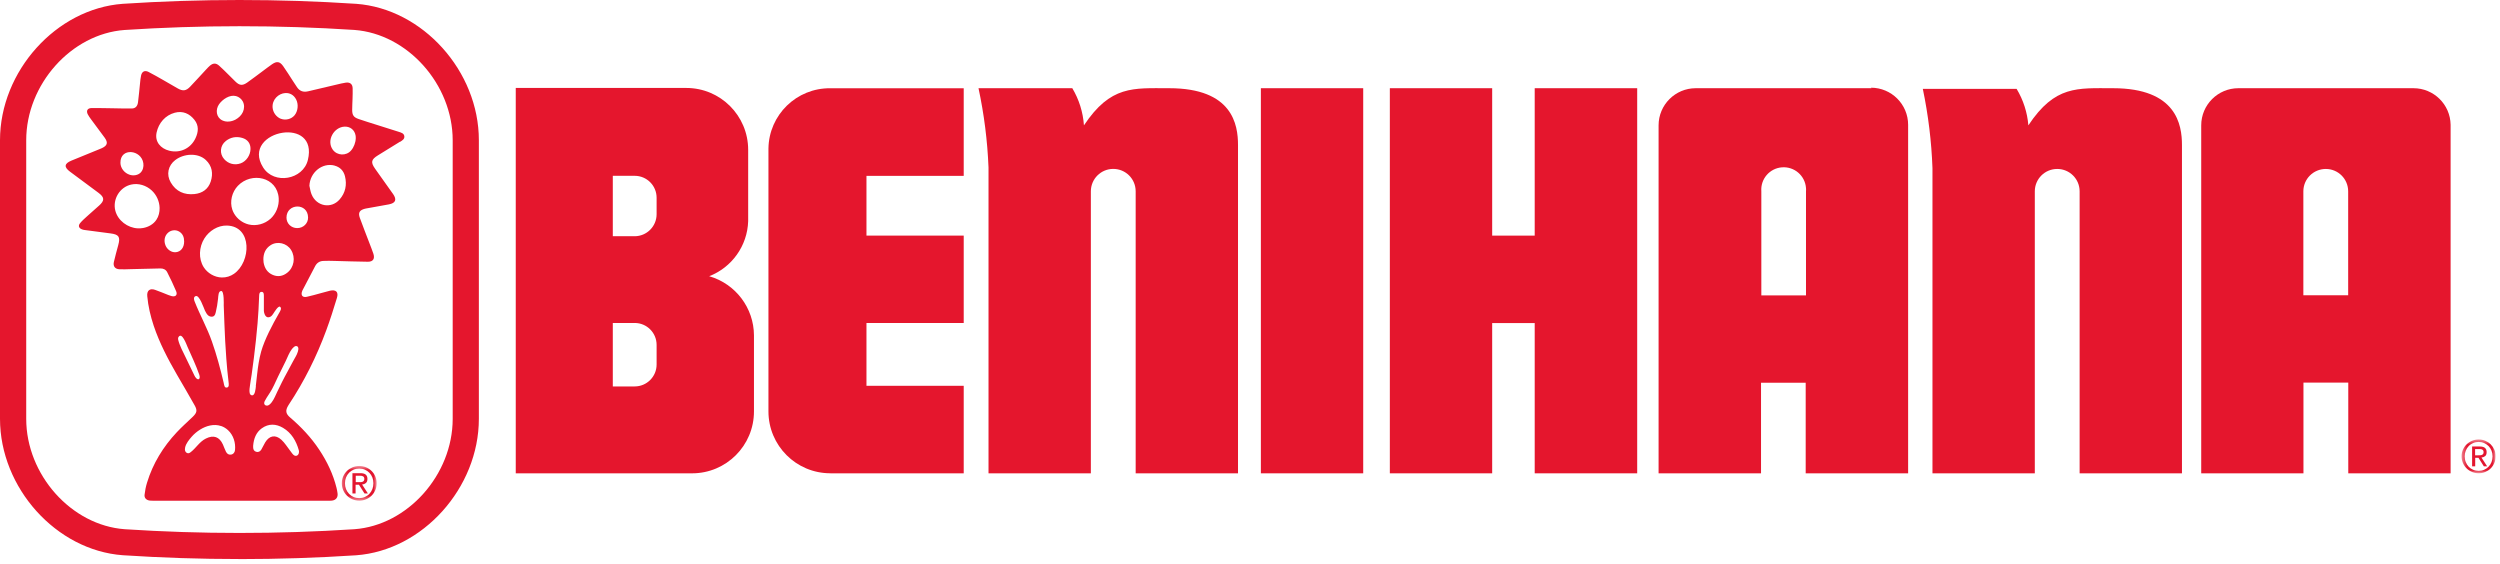 <svg width="492" height="111" viewBox="0 0 492 111" fill="none" xmlns="http://www.w3.org/2000/svg">
<g clip-path="url(#clip0_114_11193)">
<path d="M47.12 110.02C39.45 110.02 31.79 109.77 24.18 109.27C11.06 108.32 0 96.01 0 82.41V27.61C0 14.01 11.06 1.71 24.16 0.75C39.41 -0.25 54.85 -0.25 70.07 0.75H70.09C83.18 1.71 94.25 14.01 94.24 27.61V82.42C94.24 96.02 83.18 108.32 70.09 109.28C62.47 109.78 54.79 110.03 47.12 110.03V110.02ZM47.12 5.16C39.57 5.16 32.01 5.41 24.51 5.9C14.03 6.67 5.15 16.61 5.16 27.62V82.43C5.16 93.43 14.03 103.38 24.54 104.15C39.52 105.13 54.74 105.13 69.74 104.15C80.22 103.38 89.09 93.44 89.09 82.43V27.61C89.09 16.61 80.22 6.67 69.73 5.89C62.23 5.4 54.68 5.16 47.13 5.16H47.12Z" fill="#E5162D"/>
<mask id="mask0_114_11193" style="mask-type:luminance" maskUnits="userSpaceOnUse" x="67" y="91" width="8" height="8">
<path d="M74.13 91.7H67.27V98.52H74.13V91.7Z" fill="white"/>
</mask>
<g mask="url(#mask0_114_11193)">
<path d="M67.54 93.76C67.72 93.35 67.97 92.99 68.28 92.68C68.59 92.38 68.96 92.14 69.38 91.96C69.8 91.79 70.24 91.7 70.71 91.7C71.18 91.7 71.62 91.79 72.03 91.96C72.44 92.13 72.81 92.37 73.12 92.68C73.43 92.98 73.68 93.34 73.86 93.76C74.04 94.17 74.13 94.62 74.13 95.1C74.13 95.58 74.04 96.05 73.86 96.46C73.68 96.88 73.43 97.24 73.12 97.55C72.81 97.86 72.45 98.1 72.03 98.27C71.62 98.44 71.18 98.53 70.71 98.53C70.24 98.53 69.8 98.44 69.38 98.27C68.96 98.1 68.6 97.86 68.28 97.55C67.97 97.24 67.72 96.88 67.54 96.46C67.36 96.04 67.27 95.59 67.27 95.1C67.27 94.61 67.36 94.17 67.54 93.76ZM68.1 96.26C68.24 96.62 68.44 96.92 68.69 97.19C68.94 97.45 69.24 97.66 69.58 97.81C69.92 97.96 70.3 98.03 70.7 98.03C71.1 98.03 71.46 97.96 71.8 97.81C72.14 97.66 72.44 97.46 72.69 97.19C72.94 96.93 73.14 96.62 73.28 96.26C73.42 95.9 73.49 95.52 73.49 95.1C73.49 94.68 73.42 94.31 73.28 93.96C73.14 93.61 72.94 93.3 72.69 93.04C72.44 92.78 72.14 92.58 71.8 92.43C71.46 92.28 71.09 92.21 70.7 92.21C70.31 92.21 69.93 92.28 69.58 92.43C69.24 92.58 68.94 92.78 68.69 93.04C68.44 93.3 68.24 93.6 68.1 93.96C67.96 94.31 67.89 94.69 67.89 95.1C67.89 95.51 67.96 95.91 68.1 96.26ZM70.92 93.12C71.39 93.12 71.75 93.21 71.97 93.4C72.2 93.59 72.31 93.87 72.31 94.26C72.31 94.62 72.21 94.88 72.01 95.05C71.81 95.22 71.56 95.32 71.26 95.35L72.4 97.11H71.73L70.64 95.39H69.98V97.11H69.36V93.12H70.9H70.92ZM70.65 94.89C70.79 94.89 70.92 94.89 71.05 94.88C71.17 94.88 71.29 94.84 71.38 94.8C71.48 94.76 71.55 94.69 71.61 94.6C71.67 94.51 71.7 94.39 71.7 94.23C71.7 94.1 71.67 93.99 71.62 93.91C71.57 93.83 71.5 93.77 71.42 93.73C71.34 93.69 71.24 93.66 71.14 93.64C71.03 93.62 70.93 93.62 70.83 93.62H70.01V94.89H70.66H70.65Z" fill="#E3162F"/>
</g>
<path d="M78.72 27.89C77.28 28.79 75.83 29.68 74.38 30.57C73.05 31.39 72.92 31.93 73.82 33.21C74.95 34.83 76.11 36.44 77.26 38.05C77.29 38.09 77.32 38.13 77.35 38.17C78.13 39.29 77.87 39.96 76.54 40.22C75.06 40.5 73.58 40.75 72.1 41.02C72 41.04 71.91 41.05 71.81 41.08C70.75 41.36 70.45 41.86 70.82 42.89C71.43 44.56 72.08 46.22 72.72 47.89C72.98 48.58 73.26 49.26 73.49 49.96C73.8 50.94 73.41 51.52 72.39 51.51C70.2 51.49 68.01 51.4 65.82 51.35C65.08 51.33 64.35 51.31 63.61 51.35C62.9 51.38 62.36 51.74 62.03 52.36C61.18 53.95 60.36 55.55 59.53 57.14C59.51 57.18 59.49 57.23 59.47 57.28C59.15 58.1 59.53 58.6 60.39 58.41C61.33 58.21 62.26 57.93 63.19 57.68C63.77 57.53 64.35 57.35 64.94 57.21C66.12 56.95 66.66 57.46 66.31 58.62C65.66 60.76 64.99 62.9 64.21 65C62.31 70.16 59.87 75.05 56.83 79.64C56.78 79.72 56.73 79.81 56.68 79.89C56.14 80.81 56.25 81.43 57.06 82.13C59.26 84.01 61.23 86.09 62.83 88.51C64.37 90.83 65.56 93.31 66.23 96.02C66.32 96.37 66.38 96.72 66.43 97.08C66.54 97.88 66.13 98.42 65.33 98.52C65.1 98.55 64.87 98.54 64.64 98.54C58.9 98.54 53.16 98.54 47.42 98.54C41.66 98.54 35.91 98.54 30.15 98.54C29.89 98.54 29.62 98.54 29.37 98.5C28.76 98.38 28.38 97.98 28.45 97.37C28.54 96.56 28.7 95.75 28.94 94.98C30.09 91.21 32.11 87.92 34.8 85.06C35.79 84 36.89 83.03 37.93 82.03C38.75 81.23 38.87 80.78 38.31 79.78C37.18 77.75 35.99 75.76 34.83 73.75C33.05 70.66 31.39 67.51 30.25 64.11C29.62 62.21 29.16 60.28 28.98 58.28C28.88 57.2 29.47 56.68 30.51 57.04C31.41 57.35 32.28 57.73 33.16 58.07C33.36 58.15 33.56 58.22 33.76 58.27C34.53 58.47 34.97 58.07 34.67 57.33C34.14 56.05 33.53 54.8 32.9 53.56C32.65 53.06 32.14 52.82 31.59 52.83C29.61 52.86 27.64 52.92 25.66 52.97C24.94 52.99 24.22 53.03 23.5 52.99C22.64 52.95 22.22 52.4 22.41 51.56C22.67 50.45 22.97 49.34 23.27 48.24C23.72 46.61 23.4 46.14 21.72 45.93C20.02 45.72 18.32 45.49 16.62 45.26C16.46 45.24 16.3 45.2 16.15 45.14C15.52 44.91 15.34 44.44 15.76 43.92C16.17 43.42 16.67 42.99 17.15 42.55C17.9 41.87 18.66 41.2 19.42 40.53C19.43 40.52 19.44 40.51 19.46 40.5C20.62 39.47 20.6 38.85 19.36 37.93C17.5 36.54 15.63 35.17 13.77 33.78C12.56 32.88 12.65 32.2 14.03 31.62C15.89 30.85 17.75 30.1 19.61 29.34C19.76 29.28 19.91 29.22 20.06 29.15C21.13 28.65 21.3 28.07 20.6 27.1C19.72 25.88 18.81 24.69 17.91 23.47C17.68 23.15 17.44 22.83 17.27 22.49C16.93 21.81 17.21 21.29 17.98 21.27C19.4 21.25 20.82 21.29 22.25 21.31C23.48 21.33 24.7 21.37 25.93 21.35C26.64 21.35 27.06 20.91 27.16 20.13C27.32 18.88 27.43 17.63 27.56 16.38C27.61 15.88 27.65 15.37 27.76 14.88C27.93 14.07 28.49 13.78 29.22 14.15C30.24 14.67 31.23 15.25 32.22 15.81C33.13 16.32 34.03 16.86 34.94 17.38C35.98 17.98 36.61 17.91 37.43 17.05C38.49 15.94 39.52 14.8 40.57 13.67C40.81 13.41 41.06 13.14 41.33 12.91C41.96 12.39 42.52 12.38 43.13 12.93C43.76 13.49 44.36 14.1 44.97 14.7C45.44 15.16 45.89 15.63 46.36 16.08C47.15 16.84 47.72 16.89 48.63 16.26C49.62 15.56 50.58 14.83 51.55 14.11C52.22 13.61 52.88 13.1 53.56 12.63C54.49 12 55.08 12.1 55.73 13.02C56.38 13.94 56.97 14.9 57.59 15.85C57.86 16.26 58.13 16.67 58.4 17.08C58.93 17.92 59.66 18.2 60.63 17.97C62.81 17.44 64.99 16.94 67.17 16.43C67.47 16.36 67.78 16.3 68.08 16.26C68.89 16.16 69.38 16.55 69.4 17.37C69.42 18.06 69.4 18.74 69.38 19.43C69.36 20.16 69.31 20.9 69.31 21.63C69.31 22.66 69.59 23.08 70.57 23.42C71.7 23.81 72.84 24.16 73.98 24.52C75.48 24.99 76.97 25.46 78.47 25.94C78.93 26.09 79.49 26.23 79.57 26.79C79.66 27.39 79.13 27.66 78.71 27.93L78.72 27.89ZM38.48 27.19C39.06 25.95 39.16 24.71 38.27 23.59C37.29 22.34 35.97 21.77 34.41 22.18C32.53 22.68 31.23 24.19 30.82 26.07C30.42 27.89 31.6 29.23 33.31 29.66C35.46 30.2 37.55 29.2 38.48 27.19ZM25.83 36.32C23.58 36.81 22.13 39.19 22.69 41.44C23.19 43.41 25.13 44.86 27.15 44.94C27.49 44.95 27.83 44.93 28.17 44.87C29.22 44.68 30.2 44.13 30.78 43.25C31.24 42.57 31.43 41.73 31.41 40.91C31.38 39.63 30.81 38.36 29.87 37.49C28.8 36.49 27.26 36 25.83 36.32ZM25.53 34.4C26.25 34.62 27.1 34.51 27.64 34C28.13 33.53 28.31 32.8 28.21 32.13C28.02 30.78 26.88 30 25.8 29.93C24.71 29.86 23.67 30.52 23.7 32.06C23.72 33.11 24.51 34.08 25.52 34.39L25.53 34.4ZM36.24 47.52C36.24 46.71 35.99 46.01 35.26 45.57C34.57 45.16 33.69 45.26 33.08 45.79C32.38 46.4 32.19 47.41 32.59 48.34C32.94 49.16 33.79 49.71 34.59 49.64C35.6 49.54 36.24 48.72 36.24 47.52ZM34.5 31.49C33.08 32.58 32.69 34.35 33.6 35.9C34.64 37.69 36.27 38.4 38.28 38.19C39.82 38.03 40.98 37.23 41.47 35.73C41.98 34.16 41.76 32.67 40.51 31.49C38.94 30.01 36.15 30.22 34.51 31.49H34.5ZM55.32 23.39C56.23 23.72 57.34 23.44 57.96 22.7C58.31 22.28 58.5 21.75 58.56 21.21C58.62 20.66 58.54 20.09 58.29 19.59C57.8 18.63 56.97 18.26 56.15 18.31C54.82 18.39 53.5 19.59 53.65 21.21C53.74 22.17 54.41 23.07 55.32 23.4V23.39ZM44.43 27.76C43.3 28.64 43.16 30.25 44.12 31.32C44.95 32.26 46.21 32.57 47.38 32.14C48.47 31.74 49.29 30.54 49.3 29.31C49.31 28.23 48.74 27.45 47.67 27.14C46.49 26.8 45.4 27 44.43 27.75V27.76ZM43.75 23.69C44.56 24.09 45.56 23.96 46.36 23.53C46.98 23.19 47.52 22.68 47.81 22.03C48.1 21.38 48.12 20.61 47.79 19.98C47.52 19.46 47.02 19.06 46.45 18.91C45.21 18.58 43.78 19.55 43.1 20.53C42.38 21.58 42.52 23.08 43.74 23.69H43.75ZM44.66 44.39C42.87 44.34 41.16 45.42 40.21 46.94C39.16 48.62 39.03 50.89 40.08 52.57C40.83 53.76 42.23 54.58 43.64 54.61C44.55 54.63 45.36 54.36 46.04 53.89C49.4 51.58 49.71 44.53 44.66 44.39ZM65.83 32.58C63.42 31.96 61 33.93 60.89 36.56C61.02 37.11 61.09 37.69 61.3 38.21C62.25 40.61 65.16 41.17 66.83 39.26C67.98 37.95 68.31 36.37 67.89 34.68C67.62 33.61 66.93 32.88 65.83 32.59V32.58ZM53.2 43.09C54.33 42.08 54.95 40.53 54.85 39.01C54.57 34.82 49.49 33.76 46.81 36.57C45.65 37.79 45.18 39.66 45.72 41.26C46.1 42.38 46.96 43.32 48.02 43.84C48.32 43.99 48.64 44.1 48.96 44.18C50.44 44.53 52.07 44.09 53.2 43.08V43.09ZM55.64 26.12C52.48 26.58 49.45 29.24 51.78 32.95C53.95 36.4 59.65 35.37 60.59 31.48C61.64 27.17 58.58 25.69 55.64 26.12ZM67.85 24.92C65.71 24.98 64.19 27.66 65.49 29.46C66.35 30.65 68.14 30.72 69.09 29.62C69.22 29.46 69.35 29.29 69.46 29.1C69.89 28.36 70.12 27.41 69.97 26.62C69.77 25.56 68.91 24.89 67.85 24.92ZM51.84 51.09C51.84 51.24 51.84 51.43 51.87 51.63C52.06 52.77 52.61 53.65 53.7 54.11C54.71 54.53 55.67 54.35 56.51 53.69C57.88 52.64 58.2 50.67 57.29 49.2C56.45 47.84 54.59 47.39 53.26 48.25C52.26 48.89 51.83 49.86 51.83 51.09H51.84ZM56.38 42.83C56.38 43.99 57.31 44.89 58.49 44.89C59.7 44.89 60.65 43.95 60.63 42.8C60.59 39.84 56.37 39.99 56.38 42.84V42.83ZM39.07 74.64C39.19 74.61 39.26 74.49 39.29 74.37C39.32 74.2 39.29 73.95 39.23 73.78C38.57 71.88 37.69 70.05 36.88 68.21C36.72 67.85 35.8 65.24 35.13 66.33C35.03 66.49 35.02 66.7 35.07 66.88C35.36 68.07 36.04 69.29 36.57 70.4C37.13 71.58 37.71 72.74 38.27 73.92C38.34 74.07 38.48 74.31 38.66 74.48C38.79 74.6 38.94 74.67 39.08 74.63L39.07 74.64ZM43.53 57.27C42.96 57.28 42.97 58.24 42.91 58.81C42.82 59.7 42.67 60.59 42.46 61.46C42.4 61.73 42.32 62.01 42.11 62.18C41.8 62.43 41.32 62.35 41.01 62.11C40.7 61.86 40.52 61.49 40.34 61.14C40.08 60.59 39.25 58.01 38.51 58.27C38.03 58.44 38.16 58.99 38.31 59.35C39.35 62 40.75 64.49 41.7 67.19C42.64 69.85 43.38 72.63 44.02 75.34C44.11 75.73 44.14 76.37 44.66 76.27C45.13 76.19 45.03 75.59 44.98 75.17C44.8 73.64 44.65 72.12 44.54 70.59C44.36 68.27 44.25 65.95 44.16 63.63C44.11 62.44 44.07 61.26 44.03 60.07C44.03 59.92 44.14 57.25 43.53 57.26V57.27ZM50.34 75.98C50.43 75.21 50.51 74.44 50.6 73.67C50.77 72.15 50.99 70.64 51.4 69.17C52.09 66.76 53.64 63.84 54.89 61.67C55.07 61.36 55.55 60.66 55.11 60.37C54.75 60.13 54 61.41 53.83 61.66C53.66 61.9 53.51 62.16 53.25 62.31C52.7 62.62 52.29 62.38 52.07 61.81C52 61.61 51.94 61.4 51.93 61.19C51.92 60.23 51.93 59.27 51.93 58.31C51.93 57.96 51.95 57.46 51.51 57.44C51.02 57.42 51.01 57.92 51 58.29C50.94 60.07 50.83 61.84 50.69 63.61C50.5 65.87 50.25 68.13 49.97 70.38C49.83 71.51 49.68 72.63 49.52 73.75C49.42 74.44 49.28 75.13 49.2 75.83C49.16 76.13 49.02 76.88 49.14 77.36C49.19 77.56 49.3 77.72 49.48 77.78C50.24 78.02 50.31 76.38 50.36 75.98H50.34ZM58.48 68.16C58.42 68.12 58.35 68.1 58.27 68.1C58.1 68.1 57.95 68.2 57.85 68.28C57.23 68.8 56.86 69.65 56.53 70.39C56.42 70.63 56.32 70.86 56.22 71.07C55.75 72 55.29 72.95 54.84 73.87L54.76 74.03C54.6 74.35 54.45 74.69 54.3 75.01C54.06 75.53 53.82 76.06 53.54 76.57C53.34 76.95 53.09 77.32 52.86 77.68C52.6 78.07 52.34 78.47 52.12 78.9C52.06 79.01 51.88 79.36 52.09 79.63C52.19 79.76 52.35 79.83 52.53 79.83C52.57 79.83 52.61 79.83 52.64 79.82C52.79 79.79 52.93 79.72 53.08 79.59C53.64 79.11 54 78.32 54.32 77.63C54.4 77.44 54.48 77.27 54.56 77.11C54.71 76.8 54.87 76.48 55.02 76.17C55.34 75.5 55.68 74.81 56.04 74.14C56.21 73.82 56.39 73.5 56.56 73.18C56.93 72.51 57.31 71.81 57.67 71.11C57.77 70.92 57.87 70.73 57.98 70.55C58.13 70.29 58.29 70.02 58.42 69.73C58.59 69.35 58.68 69.04 58.71 68.79C58.75 68.48 58.67 68.26 58.49 68.15L58.48 68.16ZM43.49 83.84C42.1 83.37 40.59 83.79 39.39 84.54C38.76 84.93 38.19 85.41 37.71 85.96C37.2 86.55 36.63 87.25 36.44 88.02C36.38 88.27 36.36 88.55 36.46 88.79C36.56 89.03 36.81 89.22 37.07 89.2C37.25 89.19 37.41 89.08 37.55 88.97C38.62 88.13 39.27 86.92 40.53 86.3C42.03 85.55 43.18 85.96 43.87 87.48C44.08 87.95 44.24 88.44 44.47 88.9C44.71 89.37 45.07 89.54 45.51 89.46C45.89 89.39 46.2 89.07 46.25 88.58C46.4 87.16 45.95 85.65 44.88 84.66C44.48 84.29 44.01 84 43.49 83.83V83.84ZM51.53 84.28C50.38 85.11 49.94 86.34 49.82 87.71C49.82 87.81 49.82 87.92 49.82 88.02C49.82 88.44 49.98 88.78 50.4 88.91C50.84 89.05 51.19 88.85 51.42 88.49C51.7 88.03 51.91 87.52 52.19 87.06C53.01 85.71 54.21 85.48 55.38 86.55C56.05 87.16 56.53 87.97 57.1 88.7C57.32 88.97 57.5 89.29 57.76 89.52C58.16 89.88 58.68 89.71 58.81 89.18C58.86 89 58.86 88.79 58.81 88.62C58.29 86.78 57.38 85.2 55.7 84.2C54.32 83.39 52.87 83.32 51.52 84.29L51.53 84.28Z" fill="#E5162D"/>
<path d="M380.31 93.15H400.45V37.65C400.45 35.22 402.43 33.24 404.87 33.25C407.3 33.25 409.27 35.22 409.27 37.65V93.15H429.41V28.54C429.41 24.55 428.34 17.36 415.84 17.36C408.83 17.36 404.42 16.77 399.18 24.67C398.98 22.13 398.18 19.67 396.87 17.49H378.41C379.48 22.62 380.12 27.84 380.31 33.08V93.16V93.15Z" fill="#E5162D"/>
<path d="M268.28 17.36H248.14V93.15H268.28V17.36Z" fill="#E5162D"/>
<path d="M163.41 93.15H189.66V75.93H170.52V63.56H189.66V46.37H170.52V34.61H189.66V17.37H163.41C156.77 17.29 151.31 22.61 151.23 29.25C151.23 29.3 151.23 29.35 151.23 29.4V80.96C151.23 87.69 156.68 93.14 163.41 93.14V93.16V93.15Z" fill="#E5162D"/>
<path d="M302.03 17.36V46.37H293.66V17.36H273.52V93.15H293.66V63.58H302.03V93.15H322.2V17.36H302.03Z" fill="#E5162D"/>
<path d="M230 17.36C222.99 17.36 218.58 16.78 213.32 24.67C213.14 22.09 212.36 19.59 211.03 17.36H192.57C193.67 22.49 194.33 27.7 194.54 32.95V93.15H214.68V37.65C214.68 35.22 216.65 33.24 219.09 33.24C221.53 33.24 223.5 35.21 223.5 37.65V93.15H243.64V28.54C243.64 24.55 242.59 17.36 230.1 17.36H230Z" fill="#E5162D"/>
<path d="M139.52 54.38C144.05 52.64 147.09 48.36 147.24 43.52V29.49C147.24 22.76 141.79 17.31 135.06 17.31H101.5V93.15H136.2C142.93 93.15 148.38 87.7 148.38 80.97V65.99C148.35 60.6 144.78 55.88 139.61 54.37H139.51L139.52 54.38ZM129.22 71.74C129.22 74.12 127.29 76.05 124.91 76.05H120.6V63.56H124.91C127.29 63.56 129.22 65.49 129.22 67.87V71.74ZM129.22 42.18C129.21 44.56 127.28 46.48 124.91 46.49H120.6V34.6H124.91C127.29 34.6 129.22 36.53 129.22 38.91V42.17V42.18Z" fill="#E5162D"/>
<path d="M368.33 17.36H333.72C329.69 17.36 326.41 20.63 326.41 24.67V93.15H346.57V75.32H355.36V93.15H375.52V24.57C375.52 20.54 372.25 17.26 368.21 17.26L368.31 17.36H368.33ZM355.42 58.13H346.63V37.65C346.45 35.22 348.27 33.11 350.7 32.93C353.13 32.75 355.24 34.57 355.42 37C355.44 37.22 355.44 37.44 355.42 37.65V58.2V58.13Z" fill="#E5162D"/>
<path d="M475 17.36H440.51C436.48 17.36 433.2 20.63 433.2 24.67V93.15H453.32V75.3H462.14V93.15H482.28V24.54C482.21 20.55 478.96 17.36 474.97 17.36H474.99H475ZM462.12 58.11H453.3V37.65C453.3 35.22 455.28 33.25 457.72 33.25C460.15 33.25 462.12 35.22 462.12 37.65V58.11Z" fill="#E5162D"/>
<mask id="mask1_114_11193" style="mask-type:luminance" maskUnits="userSpaceOnUse" x="484" y="86" width="8" height="8">
<path d="M491.15 86.49H484.44V93.15H491.15V86.49Z" fill="white"/>
</mask>
<g mask="url(#mask1_114_11193)">
<path d="M484.71 88.49C484.89 88.09 485.13 87.73 485.44 87.44C485.75 87.14 486.1 86.91 486.51 86.74C486.92 86.57 487.35 86.49 487.81 86.49C488.27 86.49 488.7 86.57 489.1 86.74C489.5 86.91 489.86 87.14 490.16 87.44C490.46 87.74 490.7 88.09 490.88 88.49C491.06 88.89 491.15 89.33 491.15 89.8C491.15 90.27 491.06 90.73 490.88 91.13C490.7 91.54 490.46 91.89 490.16 92.19C489.86 92.49 489.5 92.72 489.1 92.89C488.7 93.06 488.26 93.14 487.81 93.14C487.36 93.14 486.92 93.06 486.51 92.89C486.1 92.72 485.75 92.49 485.44 92.19C485.13 91.89 484.89 91.54 484.71 91.13C484.53 90.72 484.44 90.28 484.44 89.8C484.44 89.32 484.53 88.89 484.71 88.49ZM485.26 90.94C485.4 91.29 485.59 91.59 485.84 91.85C486.09 92.11 486.38 92.31 486.71 92.45C487.05 92.6 487.41 92.67 487.8 92.67C488.19 92.67 488.55 92.6 488.88 92.45C489.21 92.3 489.5 92.1 489.75 91.85C490 91.59 490.19 91.29 490.33 90.94C490.47 90.59 490.54 90.21 490.54 89.8C490.54 89.39 490.47 89.03 490.33 88.69C490.19 88.35 490 88.05 489.75 87.79C489.5 87.54 489.21 87.34 488.88 87.19C488.55 87.04 488.19 86.97 487.8 86.97C487.41 86.97 487.04 87.04 486.71 87.19C486.37 87.34 486.08 87.53 485.84 87.79C485.59 88.04 485.4 88.34 485.26 88.69C485.12 89.04 485.05 89.41 485.05 89.8C485.05 90.19 485.12 90.59 485.26 90.94ZM488.01 87.87C488.47 87.87 488.82 87.96 489.04 88.15C489.26 88.33 489.37 88.61 489.37 88.99C489.37 89.34 489.27 89.6 489.08 89.76C488.88 89.92 488.64 90.02 488.35 90.05L489.47 91.77H488.82L487.76 90.09H487.12V91.77H486.51V87.87H488.02H488.01ZM487.74 89.6C487.88 89.6 488.01 89.6 488.13 89.59C488.25 89.59 488.36 89.56 488.46 89.51C488.56 89.47 488.63 89.4 488.69 89.32C488.75 89.23 488.77 89.11 488.77 88.96C488.77 88.83 488.74 88.73 488.69 88.65C488.64 88.57 488.57 88.51 488.49 88.47C488.41 88.43 488.32 88.4 488.21 88.39C488.11 88.38 488 88.37 487.9 88.37H487.1V89.61H487.73L487.74 89.6Z" fill="#E3162F"/>
</g>
</g>
<defs>
<clipPath id="clip0_114_11193">
<rect width="491.15" height="110.02" fill="white"/>
</clipPath>
</defs>
</svg>
